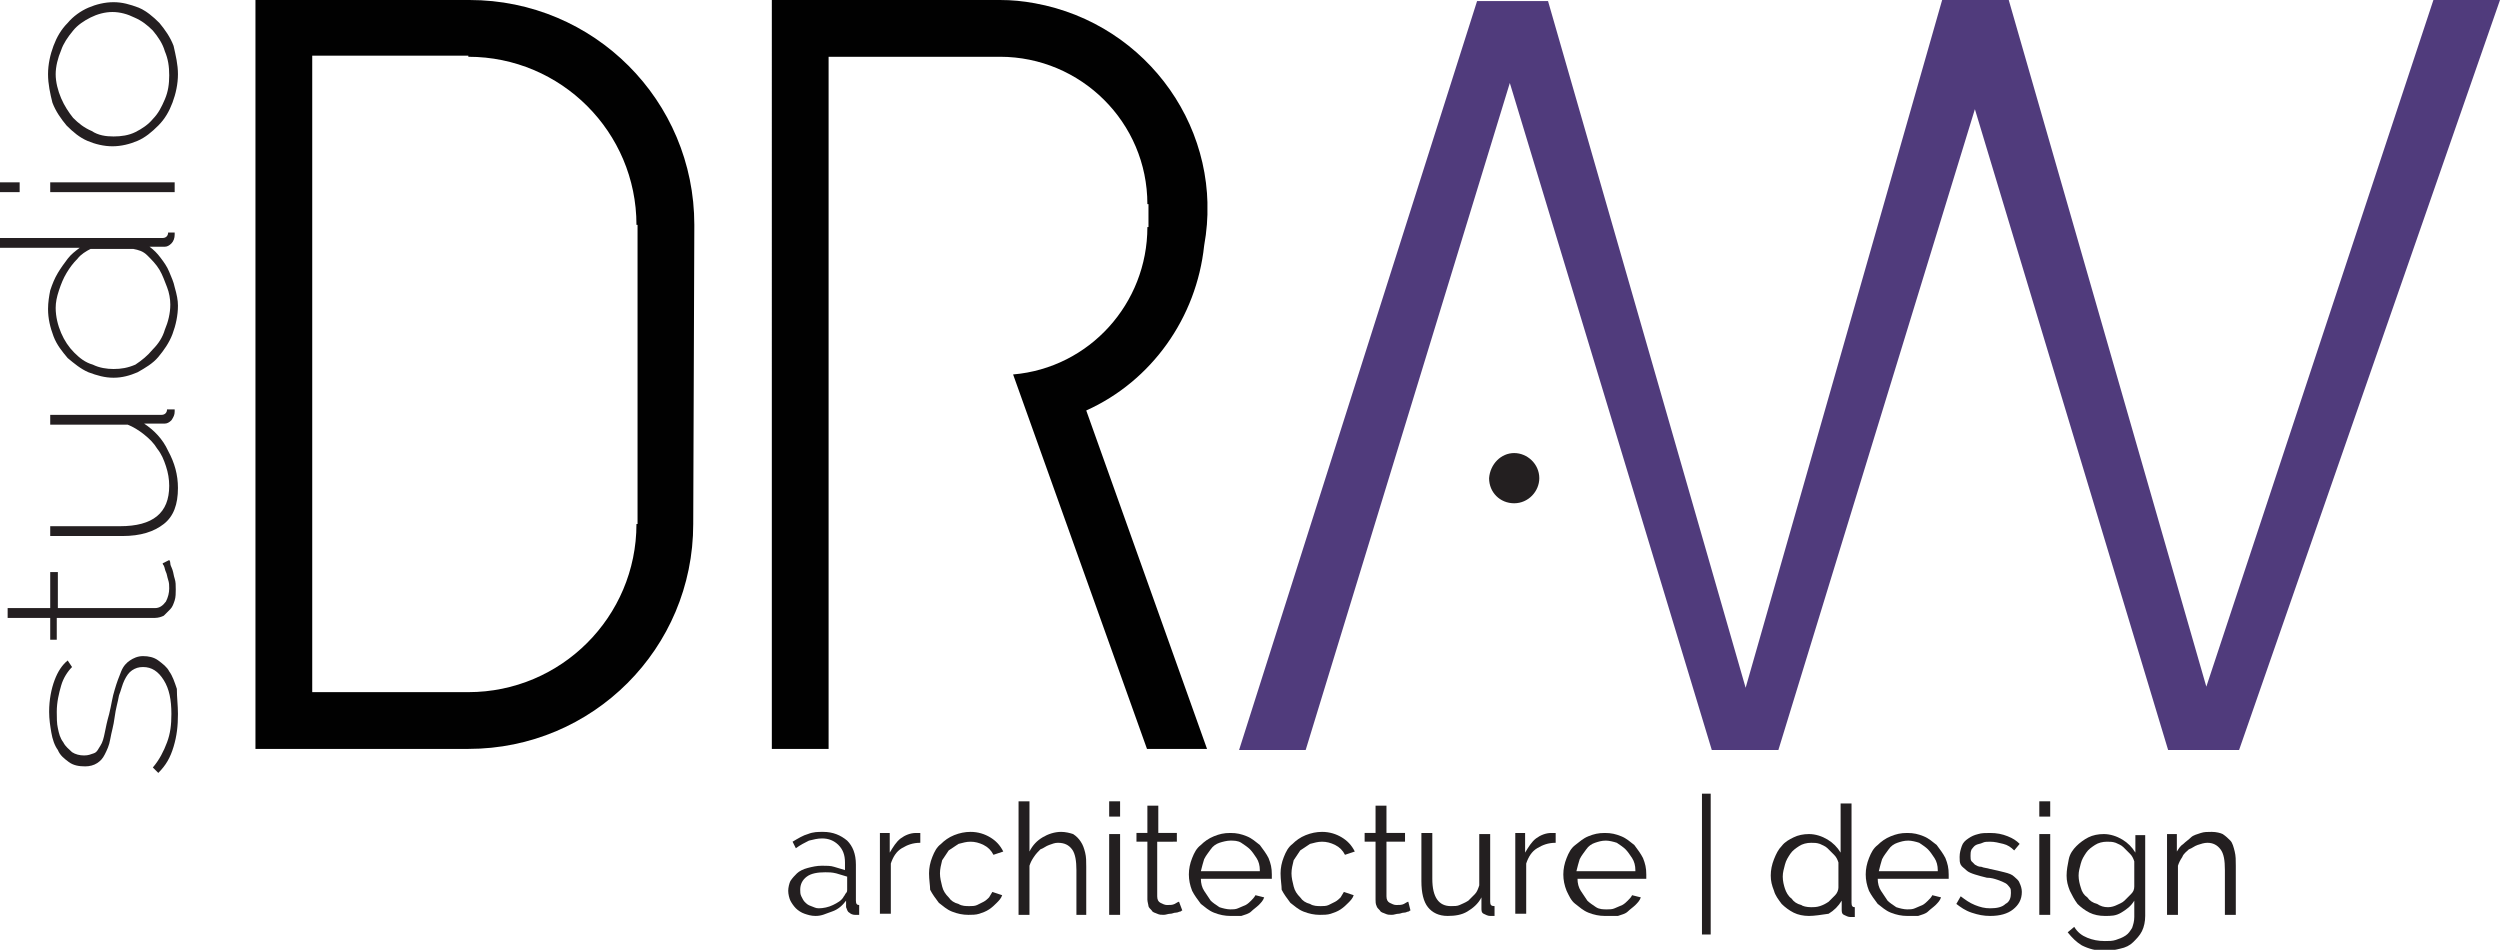 <svg version="1.1" id="Layer_1" xmlns="http://www.w3.org/2000/svg" xmlns:xlink="http://www.w3.org/1999/xlink" x="0px" y="0px"
	 viewBox="0 0 229 87" style="enable-background:new 0 0 229 87;" xml:space="preserve">
<style type="text/css">
	.st0{clip-path:url(#SVGID_2_);}
	.st1{clip-path:url(#SVGID_4_);}
	.st2{clip-path:url(#SVGID_6_);}
	.st3{fill:#010101;}
	.st4{clip-path:url(#SVGID_8_);}
	.st5{clip-path:url(#SVGID_10_);}
	.st6{fill:#503B7C;}
	.st7{fill:#231F20;}
	.st8{enable-background:new    ;}
	.st9{fill:#241F21;}
</style>
<title>Studio DRAW</title>
<g>
	<g>
		<defs>
			<rect id="SVGID_1_" x="-23.9" y="-106.7" width="326" height="203.3"/>
		</defs>
		<clipPath id="SVGID_2_">
			<use xlink:href="#SVGID_1_"  style="overflow:visible;"/>
		</clipPath>
		<g class="st0">
			<g>
				<g>
					<defs>
						<rect id="SVGID_3_" x="23.4" width="87.2" height="68.6"/>
					</defs>
					<clipPath id="SVGID_4_">
						<use xlink:href="#SVGID_3_"  style="overflow:visible;"/>
					</clipPath>
					<g class="st1">
						<g>
							<g>
								<defs>
									<rect id="SVGID_5_" x="23.4" width="87.2" height="68.6"/>
								</defs>
								<clipPath id="SVGID_6_">
									<use xlink:href="#SVGID_5_"  style="overflow:visible;"/>
								</clipPath>
								<g class="st2">
									<path class="st3" d="M110.6,68.7h-5.5L92.8,34.3l0,0c7-0.6,12.3-6.5,12.3-13.5h0.1v-2.1h-0.1c0-7.5-6.1-13.5-13.5-13.5
										H75.9v63.5h-5.2V0h20.9c1.1,0,2.1,0.1,3.2,0.3c10.4,1.9,17.4,11.8,15.5,22.2l0,0l0,0c-0.7,6.6-4.8,12.4-10.8,15.1l0,0
										L110.6,68.7z"/>
									<path class="st3" d="M42.9,63.4c8.5,0,15.4-6.9,15.4-15.4l0,0h0.1V20.6h-0.1c0-8.5-6.9-15.4-15.4-15.4l0,0V5.1H28.6v58.3
										H42.9L42.9,63.4z M63.5,48c0,11.4-9.2,20.6-20.6,20.6l0,0H23.4V0H43c11.4,0,20.6,9.2,20.6,20.6l0,0L63.5,48L63.5,48z"/>
								</g>
							</g>
						</g>
					</g>
				</g>
			</g>
			<g>
				<g>
					<defs>
						<rect id="SVGID_7_" x="113.5" width="115.5" height="68.7"/>
					</defs>
					<clipPath id="SVGID_8_">
						<use xlink:href="#SVGID_7_"  style="overflow:visible;"/>
					</clipPath>
					<g class="st4">
						<g>
							<g>
								<defs>
									<rect id="SVGID_9_" x="113.5" width="115.5" height="68.7"/>
								</defs>
								<clipPath id="SVGID_10_">
									<use xlink:href="#SVGID_9_"  style="overflow:visible;"/>
								</clipPath>
								<g class="st5">
									<polygon class="st6" points="119.6,68.7 113.5,68.7 135.3,0.1 141.8,0.1 159.9,63 177.9,0 184,0 202.1,62.9 222.9,0 229,0 
										205.1,68.7 198.6,68.7 180.9,10 162.9,68.7 156.8,68.7 138.3,7.6 									"/>
									<path class="st7" d="M138.7,41.5c1.2,0,2.3,1,2.3,2.3c0,1.2-1,2.3-2.3,2.3s-2.3-1-2.3-2.3
										C136.5,42.5,137.5,41.5,138.7,41.5"/>
								</g>
							</g>
						</g>
					</g>
				</g>
			</g>
		</g>
	</g>
</g>
<g class="st8">
	<path class="st9" d="M16.3,65.4c0,1.1-0.1,2-0.4,3s-0.7,1.7-1.4,2.4L14,70.3c0.6-0.7,1-1.5,1.3-2.3c0.3-0.8,0.4-1.6,0.4-2.6
		c0-1.3-0.2-2.3-0.7-3.1c-0.5-0.8-1.1-1.2-1.9-1.2c-0.4,0-0.7,0.1-1,0.3c-0.3,0.2-0.5,0.5-0.7,0.9c-0.2,0.4-0.3,0.9-0.5,1.4
		c-0.1,0.6-0.3,1.2-0.4,2c-0.1,0.8-0.3,1.4-0.4,2s-0.3,1-0.5,1.4s-0.4,0.6-0.7,0.8c-0.3,0.2-0.7,0.3-1.1,0.3c-0.6,0-1.1-0.1-1.5-0.4
		c-0.4-0.3-0.8-0.6-1-1.1c-0.3-0.4-0.5-1-0.6-1.6c-0.1-0.6-0.2-1.2-0.2-1.9c0-1.1,0.2-2.1,0.5-2.9c0.3-0.8,0.7-1.4,1.2-1.8l0.4,0.6
		c-0.4,0.4-0.8,1-1,1.7s-0.4,1.5-0.4,2.4c0,0.5,0,1.1,0.1,1.5c0.1,0.5,0.2,0.9,0.5,1.3c0.2,0.4,0.5,0.6,0.8,0.9
		c0.3,0.2,0.7,0.3,1.1,0.3c0.4,0,0.6-0.1,0.9-0.2s0.4-0.4,0.6-0.7s0.3-0.7,0.4-1.2c0.1-0.5,0.2-1,0.4-1.7c0.2-0.8,0.3-1.6,0.5-2.2
		c0.2-0.7,0.4-1.2,0.6-1.7c0.2-0.5,0.5-0.8,0.8-1c0.3-0.2,0.7-0.4,1.2-0.4c0.5,0,1,0.1,1.4,0.4s0.8,0.6,1,1c0.3,0.4,0.5,1,0.7,1.6
		C16.2,63.9,16.3,64.6,16.3,65.4z"/>
	<path class="st9" d="M15.5,51.3c0,0,0.1,0.1,0.1,0.3s0.1,0.3,0.2,0.6s0.1,0.5,0.2,0.8s0.1,0.6,0.1,1c0,0.3,0,0.7-0.1,1
		c-0.1,0.3-0.2,0.6-0.4,0.8c-0.2,0.2-0.4,0.4-0.6,0.6c-0.2,0.1-0.5,0.2-0.8,0.2h-9v2H4.6v-2H0.7v-0.9h3.9v-3.3h0.7v3.3h8.9
		c0.4,0,0.7-0.2,1-0.6c0.2-0.4,0.3-0.8,0.3-1.2c0-0.3,0-0.5-0.1-0.8s-0.1-0.5-0.2-0.7S15.1,52,15,51.8c-0.1-0.1-0.1-0.2-0.1-0.2
		L15.5,51.3z"/>
	<path class="st9" d="M16.3,44.7c0,1.5-0.4,2.6-1.3,3.3c-0.9,0.7-2.1,1.1-3.8,1.1H4.6v-0.9H11c3,0,4.5-1.2,4.5-3.7
		c0-0.6-0.1-1.2-0.3-1.8c-0.2-0.6-0.4-1.1-0.8-1.6c-0.3-0.5-0.7-0.9-1.2-1.3s-1-0.7-1.5-0.9H4.6V38h10.2c0.3,0,0.5-0.2,0.5-0.5H16
		c0,0.1,0,0.1,0,0.1c0,0,0,0.1,0,0.1c0,0.3-0.1,0.5-0.3,0.8c-0.2,0.2-0.4,0.3-0.6,0.3h-1.9c0.9,0.6,1.7,1.4,2.2,2.5
		C16,42.4,16.3,43.5,16.3,44.7z"/>
	<path class="st9" d="M16.3,28c0,0.9-0.2,1.8-0.5,2.6c-0.3,0.8-0.8,1.5-1.3,2.1s-1.2,1-1.9,1.4c-0.7,0.3-1.4,0.5-2.2,0.5
		c-0.8,0-1.5-0.2-2.3-0.5c-0.7-0.3-1.3-0.8-1.9-1.3c-0.5-0.6-1-1.2-1.3-2c-0.3-0.8-0.5-1.6-0.5-2.5c0-0.6,0.1-1.2,0.2-1.7
		C4.8,26,5,25.5,5.3,25c0.3-0.5,0.6-0.9,0.9-1.3c0.3-0.4,0.7-0.7,1.1-1H0v-0.9h14.9c0.3,0,0.5-0.2,0.5-0.5H16c0,0.1,0,0.1,0,0.2
		c0,0.3-0.1,0.6-0.3,0.8s-0.4,0.3-0.6,0.3h-1.4c0.4,0.3,0.7,0.6,1,1s0.6,0.8,0.8,1.3s0.4,0.9,0.5,1.4C16.2,27,16.3,27.5,16.3,28z
		 M15.6,27.9c0-0.5-0.1-1.1-0.3-1.6s-0.4-1.1-0.7-1.6s-0.7-0.9-1.1-1.3s-0.8-0.5-1.3-0.6H8.3c-0.4,0.2-0.9,0.5-1.2,0.9
		c-0.4,0.4-0.7,0.8-1,1.3s-0.5,1-0.7,1.6c-0.2,0.6-0.3,1.1-0.3,1.6c0,0.8,0.2,1.6,0.5,2.3c0.3,0.7,0.7,1.3,1.2,1.8
		c0.5,0.5,1,0.9,1.7,1.1c0.6,0.3,1.3,0.4,1.9,0.4c0.7,0,1.3-0.1,2-0.4C13,33,13.5,32.6,14,32c0.5-0.5,0.9-1.1,1.1-1.8
		C15.4,29.5,15.6,28.7,15.6,27.9z"/>
	<path class="st9" d="M1.8,17.6H0v-0.9h1.8V17.6z M16,17.6H4.6v-0.9H16V17.6z"/>
	<path class="st9" d="M16.3,6.8c0,0.9-0.2,1.8-0.5,2.6c-0.3,0.8-0.7,1.5-1.3,2.1s-1.2,1.1-1.9,1.4c-0.7,0.3-1.5,0.5-2.3,0.5
		c-0.8,0-1.6-0.2-2.3-0.5c-0.7-0.3-1.3-0.8-1.9-1.4c-0.5-0.6-1-1.3-1.3-2.1C4.6,8.6,4.4,7.7,4.4,6.8c0-0.9,0.2-1.8,0.5-2.6
		c0.3-0.8,0.7-1.5,1.3-2.1c0.5-0.6,1.2-1.1,1.9-1.4c0.7-0.3,1.5-0.5,2.3-0.5c0.8,0,1.5,0.2,2.3,0.5c0.7,0.3,1.3,0.8,1.9,1.4
		c0.5,0.6,1,1.3,1.3,2.1C16.1,5.1,16.3,5.9,16.3,6.8z M10.4,12.5c0.7,0,1.4-0.1,2-0.4c0.6-0.3,1.2-0.7,1.6-1.2
		c0.5-0.5,0.8-1.1,1.1-1.8c0.3-0.7,0.4-1.4,0.4-2.2s-0.1-1.5-0.4-2.2C14.9,4,14.5,3.4,14,2.8c-0.5-0.5-1-0.9-1.7-1.2
		c-0.6-0.3-1.3-0.5-2-0.5c-0.7,0-1.4,0.2-2,0.5C7.7,1.9,7.1,2.3,6.7,2.8C6.2,3.4,5.8,4,5.6,4.6C5.3,5.3,5.1,6.1,5.1,6.8
		S5.3,8.3,5.6,9c0.3,0.7,0.7,1.3,1.1,1.8c0.5,0.5,1,0.9,1.7,1.2C9,12.4,9.7,12.5,10.4,12.5z"/>
</g>
<g class="st8">
	<path class="st7" d="M74.7,83.9c-0.4,0-0.7-0.1-1-0.2c-0.3-0.1-0.6-0.3-0.8-0.5c-0.2-0.2-0.4-0.5-0.5-0.7s-0.2-0.6-0.2-0.9
		c0-0.3,0.1-0.7,0.2-0.9c0.2-0.3,0.4-0.5,0.6-0.7s0.6-0.4,1-0.5s0.8-0.2,1.3-0.2c0.4,0,0.8,0,1.1,0.1s0.7,0.2,1,0.3v-0.7
		c0-0.7-0.2-1.2-0.6-1.6s-0.9-0.6-1.5-0.6c-0.4,0-0.8,0.1-1.2,0.2c-0.4,0.2-0.8,0.4-1.2,0.7l-0.3-0.6c0.5-0.3,1-0.6,1.4-0.7
		c0.5-0.2,0.9-0.2,1.4-0.2c0.9,0,1.6,0.3,2.2,0.8c0.5,0.5,0.8,1.2,0.8,2.2v3.3c0,0.3,0.1,0.4,0.3,0.4v0.9c-0.1,0-0.1,0-0.2,0
		s-0.1,0-0.2,0c-0.2,0-0.4-0.1-0.5-0.2c-0.2-0.1-0.2-0.3-0.3-0.5l0-0.6c-0.3,0.4-0.7,0.8-1.3,1S75.3,83.9,74.7,83.9z M75,83.2
		c0.4,0,0.9-0.1,1.3-0.3c0.4-0.2,0.8-0.4,1-0.8c0.1-0.1,0.1-0.2,0.2-0.3s0.1-0.2,0.1-0.3v-1.2c-0.3-0.1-0.7-0.2-1-0.3
		c-0.4-0.1-0.7-0.1-1-0.1c-0.7,0-1.3,0.1-1.7,0.4c-0.4,0.3-0.6,0.7-0.6,1.2c0,0.2,0,0.4,0.1,0.6c0.1,0.2,0.2,0.4,0.3,0.5
		c0.2,0.2,0.3,0.3,0.6,0.4S74.7,83.2,75,83.2z"/>
	<path class="st7" d="M84.3,77.2c-0.7,0-1.2,0.2-1.7,0.5c-0.5,0.3-0.8,0.8-1,1.4v4.6h-1v-7.4h0.9v1.8c0.3-0.5,0.6-1,1-1.3
		c0.4-0.3,0.9-0.5,1.4-0.5c0.1,0,0.2,0,0.2,0s0.1,0,0.2,0V77.2z"/>
	<path class="st7" d="M85.1,80c0-0.5,0.1-1,0.3-1.5c0.2-0.5,0.4-0.9,0.8-1.2c0.3-0.3,0.7-0.6,1.2-0.8c0.5-0.2,1-0.3,1.5-0.3
		c0.7,0,1.3,0.2,1.8,0.5c0.5,0.3,0.9,0.7,1.2,1.3l-0.9,0.3c-0.2-0.4-0.5-0.7-0.9-0.9c-0.4-0.2-0.8-0.3-1.2-0.3
		c-0.4,0-0.7,0.1-1.1,0.2c-0.3,0.2-0.6,0.4-0.9,0.6c-0.2,0.3-0.4,0.6-0.6,0.9c-0.1,0.4-0.2,0.8-0.2,1.2c0,0.4,0.1,0.8,0.2,1.2
		c0.1,0.4,0.3,0.7,0.6,1c0.2,0.3,0.5,0.5,0.9,0.6c0.3,0.2,0.7,0.2,1,0.2c0.2,0,0.5,0,0.7-0.1c0.2-0.1,0.4-0.2,0.6-0.3
		c0.2-0.1,0.4-0.3,0.5-0.4c0.1-0.2,0.2-0.3,0.3-0.5l0.9,0.3c-0.1,0.3-0.3,0.5-0.5,0.7c-0.2,0.2-0.4,0.4-0.7,0.6s-0.6,0.3-0.9,0.4
		c-0.3,0.1-0.7,0.1-1,0.1c-0.5,0-1-0.1-1.5-0.3s-0.8-0.5-1.2-0.8c-0.3-0.4-0.6-0.8-0.8-1.2C85.2,81.1,85.1,80.6,85.1,80z"/>
	<path class="st7" d="M99.6,83.8h-1v-4.1c0-0.8-0.1-1.5-0.4-1.9c-0.3-0.4-0.7-0.6-1.3-0.6c-0.3,0-0.5,0.1-0.8,0.2
		c-0.3,0.1-0.5,0.3-0.8,0.4c-0.2,0.2-0.4,0.4-0.6,0.7c-0.2,0.3-0.3,0.5-0.4,0.8v4.5h-1V73.4h1V78c0.3-0.6,0.7-1,1.2-1.3
		c0.5-0.3,1.1-0.5,1.7-0.5c0.4,0,0.8,0.1,1.1,0.2c0.3,0.2,0.5,0.4,0.7,0.7s0.3,0.6,0.4,1c0.1,0.4,0.1,0.8,0.1,1.3V83.8z"/>
	<path class="st7" d="M101.6,74.8v-1.4h1v1.4H101.6z M101.6,83.8v-7.4h1v7.4H101.6z"/>
	<path class="st7" d="M108.3,83.4c-0.1,0-0.1,0.1-0.2,0.1c-0.1,0-0.2,0.1-0.4,0.1s-0.3,0.1-0.5,0.1s-0.4,0.1-0.6,0.1
		c-0.2,0-0.4,0-0.6-0.1s-0.4-0.1-0.5-0.3c-0.1-0.1-0.3-0.3-0.3-0.4s-0.1-0.4-0.1-0.6v-5.3h-1v-0.8h1v-2.5h1v2.5h1.7v0.8H106v5
		c0,0.3,0.1,0.5,0.3,0.6s0.4,0.2,0.6,0.2c0.3,0,0.5,0,0.7-0.1c0.2-0.1,0.3-0.2,0.4-0.2L108.3,83.4z"/>
	<path class="st7" d="M112.7,83.9c-0.5,0-1-0.1-1.5-0.3s-0.8-0.5-1.2-0.8c-0.3-0.4-0.6-0.8-0.8-1.2c-0.2-0.5-0.3-1-0.3-1.5
		c0-0.5,0.1-1,0.3-1.5c0.2-0.5,0.4-0.9,0.8-1.2c0.3-0.3,0.7-0.6,1.2-0.8c0.5-0.2,0.9-0.3,1.5-0.3s1,0.1,1.5,0.3
		c0.5,0.2,0.8,0.5,1.2,0.8c0.3,0.4,0.6,0.8,0.8,1.2c0.2,0.5,0.3,0.9,0.3,1.5c0,0.1,0,0.2,0,0.2c0,0.1,0,0.1,0,0.2H110
		c0,0.4,0.1,0.8,0.3,1.1s0.4,0.6,0.6,0.9c0.2,0.2,0.5,0.4,0.8,0.6c0.3,0.1,0.7,0.2,1,0.2c0.2,0,0.5,0,0.7-0.1
		c0.2-0.1,0.5-0.2,0.7-0.3c0.2-0.1,0.4-0.3,0.5-0.4s0.3-0.3,0.4-0.5l0.8,0.2c-0.1,0.3-0.3,0.5-0.5,0.7c-0.2,0.2-0.5,0.4-0.7,0.6
		s-0.6,0.3-0.9,0.4C113.4,83.9,113,83.9,112.7,83.9z M115.4,79.7c0-0.4-0.1-0.8-0.3-1.1s-0.4-0.6-0.6-0.8s-0.5-0.4-0.8-0.6
		s-0.7-0.2-1-0.2s-0.7,0.1-1,0.2s-0.6,0.3-0.8,0.6s-0.4,0.5-0.6,0.9c-0.1,0.3-0.2,0.7-0.3,1.1H115.4z"/>
	<path class="st7" d="M117.3,80c0-0.5,0.1-1,0.3-1.5c0.2-0.5,0.4-0.9,0.8-1.2c0.3-0.3,0.7-0.6,1.2-0.8c0.5-0.2,1-0.3,1.5-0.3
		c0.7,0,1.3,0.2,1.8,0.5c0.5,0.3,0.9,0.7,1.2,1.3l-0.9,0.3c-0.2-0.4-0.5-0.7-0.9-0.9c-0.4-0.2-0.8-0.3-1.2-0.3
		c-0.4,0-0.7,0.1-1.1,0.2c-0.3,0.2-0.6,0.4-0.9,0.6c-0.2,0.3-0.4,0.6-0.6,0.9c-0.1,0.4-0.2,0.8-0.2,1.2c0,0.4,0.1,0.8,0.2,1.2
		s0.3,0.7,0.6,1c0.2,0.3,0.5,0.5,0.9,0.6c0.3,0.2,0.7,0.2,1,0.2c0.2,0,0.5,0,0.7-0.1c0.2-0.1,0.4-0.2,0.6-0.3
		c0.2-0.1,0.4-0.3,0.5-0.4c0.1-0.2,0.2-0.3,0.3-0.5l0.9,0.3c-0.1,0.3-0.3,0.5-0.5,0.7c-0.2,0.2-0.4,0.4-0.7,0.6s-0.6,0.3-0.9,0.4
		c-0.3,0.1-0.7,0.1-1,0.1c-0.5,0-1-0.1-1.5-0.3c-0.5-0.2-0.8-0.5-1.2-0.8c-0.3-0.4-0.6-0.8-0.8-1.2C117.4,81.1,117.3,80.6,117.3,80z
		"/>
	<path class="st7" d="M129.2,83.4c-0.1,0-0.1,0.1-0.2,0.1c-0.1,0-0.2,0.1-0.4,0.1s-0.3,0.1-0.5,0.1c-0.2,0-0.4,0.1-0.6,0.1
		c-0.2,0-0.4,0-0.6-0.1c-0.2-0.1-0.4-0.1-0.5-0.3c-0.1-0.1-0.3-0.3-0.3-0.4c-0.1-0.2-0.1-0.4-0.1-0.6v-5.3h-1v-0.8h1v-2.5h1v2.5h1.7
		v0.8h-1.7v5c0,0.3,0.1,0.5,0.3,0.6s0.4,0.2,0.6,0.2c0.3,0,0.5,0,0.7-0.1c0.2-0.1,0.3-0.2,0.4-0.2L129.2,83.4z"/>
	<path class="st7" d="M132.6,83.9c-0.8,0-1.4-0.3-1.8-0.8c-0.4-0.5-0.6-1.3-0.6-2.4v-4.4h1v4.2c0,1.7,0.6,2.5,1.7,2.5
		c0.3,0,0.6,0,0.8-0.1s0.5-0.2,0.8-0.4c0.2-0.2,0.4-0.4,0.6-0.6c0.2-0.2,0.3-0.5,0.4-0.8v-4.7h1v6.2c0,0.3,0.1,0.4,0.4,0.4v0.9
		c-0.2,0-0.3,0-0.4,0c-0.2,0-0.4-0.1-0.6-0.2s-0.2-0.3-0.2-0.5v-1c-0.3,0.6-0.8,1-1.3,1.3C133.9,83.8,133.3,83.9,132.6,83.9z"/>
	<path class="st7" d="M142.5,77.2c-0.7,0-1.2,0.2-1.7,0.5c-0.5,0.3-0.8,0.8-1,1.4v4.6h-1v-7.4h0.9v1.8c0.3-0.5,0.6-1,1-1.3
		c0.4-0.3,0.9-0.5,1.4-0.5c0.1,0,0.2,0,0.2,0s0.1,0,0.2,0V77.2z"/>
	<path class="st7" d="M147,83.9c-0.5,0-1-0.1-1.5-0.3c-0.5-0.2-0.8-0.5-1.2-0.8s-0.6-0.8-0.8-1.2c-0.2-0.5-0.3-1-0.3-1.5
		c0-0.5,0.1-1,0.3-1.5c0.2-0.5,0.4-0.9,0.8-1.2s0.7-0.6,1.2-0.8s0.9-0.3,1.5-0.3s1,0.1,1.5,0.3c0.5,0.2,0.8,0.5,1.2,0.8
		c0.3,0.4,0.6,0.8,0.8,1.2c0.2,0.5,0.3,0.9,0.3,1.5c0,0.1,0,0.2,0,0.2c0,0.1,0,0.1,0,0.2h-6.3c0,0.4,0.1,0.8,0.3,1.1
		c0.2,0.3,0.4,0.6,0.6,0.9c0.2,0.2,0.5,0.4,0.8,0.6s0.7,0.2,1,0.2c0.2,0,0.5,0,0.7-0.1c0.2-0.1,0.5-0.2,0.7-0.3
		c0.2-0.1,0.4-0.3,0.5-0.4c0.2-0.2,0.3-0.3,0.4-0.5l0.8,0.2c-0.1,0.3-0.3,0.5-0.5,0.7c-0.2,0.2-0.5,0.4-0.7,0.6s-0.6,0.3-0.9,0.4
		C147.7,83.9,147.4,83.9,147,83.9z M149.8,79.7c0-0.4-0.1-0.8-0.3-1.1c-0.2-0.3-0.4-0.6-0.6-0.8s-0.5-0.4-0.8-0.6
		c-0.3-0.1-0.7-0.2-1-0.2c-0.4,0-0.7,0.1-1,0.2c-0.3,0.1-0.6,0.3-0.8,0.6s-0.4,0.5-0.6,0.9c-0.1,0.3-0.2,0.7-0.3,1.1H149.8z"/>
	<path class="st7" d="M155.9,85.6V72.7h0.8v12.9H155.9z"/>
	<path class="st7" d="M165.7,83.9c-0.5,0-1-0.1-1.4-0.3c-0.4-0.2-0.8-0.5-1.1-0.8c-0.3-0.4-0.6-0.8-0.7-1.2
		c-0.2-0.5-0.3-0.9-0.3-1.4c0-0.5,0.1-1,0.3-1.5c0.2-0.5,0.4-0.9,0.7-1.2c0.3-0.4,0.7-0.6,1.1-0.8s0.9-0.3,1.4-0.3
		c0.6,0,1.2,0.2,1.7,0.5c0.5,0.3,0.9,0.7,1.2,1.2v-4.5h1v9.1c0,0.3,0.1,0.4,0.3,0.4v0.9c-0.2,0-0.3,0-0.4,0c-0.2,0-0.4-0.1-0.6-0.2
		c-0.2-0.1-0.2-0.3-0.2-0.5v-0.8c-0.3,0.5-0.7,0.9-1.2,1.2C166.8,83.8,166.2,83.9,165.7,83.9z M165.9,83.1c0.2,0,0.5,0,0.8-0.1
		s0.5-0.2,0.8-0.4c0.2-0.2,0.4-0.4,0.6-0.6c0.2-0.2,0.3-0.5,0.3-0.7v-2.3c-0.1-0.3-0.2-0.5-0.4-0.7c-0.2-0.2-0.4-0.4-0.6-0.6
		s-0.5-0.3-0.7-0.4c-0.3-0.1-0.5-0.1-0.8-0.1c-0.4,0-0.8,0.1-1.1,0.3c-0.3,0.2-0.6,0.4-0.8,0.7s-0.4,0.6-0.5,1
		c-0.1,0.4-0.2,0.7-0.2,1.1c0,0.4,0.1,0.8,0.2,1.1s0.3,0.7,0.6,0.9c0.2,0.3,0.5,0.5,0.9,0.6C165.1,83,165.5,83.1,165.9,83.1z"/>
	<path class="st7" d="M174.7,83.9c-0.5,0-1-0.1-1.5-0.3c-0.5-0.2-0.8-0.5-1.2-0.8c-0.3-0.4-0.6-0.8-0.8-1.2c-0.2-0.5-0.3-1-0.3-1.5
		c0-0.5,0.1-1,0.3-1.5c0.2-0.5,0.4-0.9,0.8-1.2c0.3-0.3,0.7-0.6,1.2-0.8c0.5-0.2,0.9-0.3,1.5-0.3s1,0.1,1.5,0.3s0.8,0.5,1.2,0.8
		c0.3,0.4,0.6,0.8,0.8,1.2c0.2,0.5,0.3,0.9,0.3,1.5c0,0.1,0,0.2,0,0.2c0,0.1,0,0.1,0,0.2H172c0,0.4,0.1,0.8,0.3,1.1
		c0.2,0.3,0.4,0.6,0.6,0.9c0.2,0.2,0.5,0.4,0.8,0.6c0.3,0.1,0.7,0.2,1,0.2c0.2,0,0.5,0,0.7-0.1c0.2-0.1,0.5-0.2,0.7-0.3
		c0.2-0.1,0.4-0.3,0.5-0.4c0.2-0.2,0.3-0.3,0.4-0.5l0.8,0.2c-0.1,0.3-0.3,0.5-0.5,0.7c-0.2,0.2-0.5,0.4-0.7,0.6s-0.6,0.3-0.9,0.4
		C175.4,83.9,175.1,83.9,174.7,83.9z M177.5,79.7c0-0.4-0.1-0.8-0.3-1.1c-0.2-0.3-0.4-0.6-0.6-0.8s-0.5-0.4-0.8-0.6
		c-0.3-0.1-0.7-0.2-1-0.2c-0.4,0-0.7,0.1-1,0.2c-0.3,0.1-0.6,0.3-0.8,0.6s-0.4,0.5-0.6,0.9c-0.1,0.3-0.2,0.7-0.3,1.1H177.5z"/>
	<path class="st7" d="M182.3,83.9c-0.6,0-1.1-0.1-1.7-0.3c-0.6-0.2-1-0.5-1.4-0.8l0.4-0.7c0.4,0.3,0.8,0.6,1.3,0.8s0.9,0.3,1.4,0.3
		c0.6,0,1.1-0.1,1.4-0.4c0.4-0.2,0.5-0.6,0.5-1c0-0.2,0-0.4-0.1-0.5c-0.1-0.1-0.2-0.3-0.4-0.4c-0.2-0.1-0.4-0.2-0.7-0.3
		c-0.3-0.1-0.6-0.2-1-0.2c-0.4-0.1-0.8-0.2-1.1-0.3c-0.3-0.1-0.6-0.2-0.8-0.4s-0.4-0.3-0.5-0.5c-0.1-0.2-0.1-0.4-0.1-0.7
		c0-0.4,0.1-0.7,0.2-1c0.1-0.3,0.3-0.5,0.6-0.7c0.3-0.2,0.5-0.3,0.9-0.4c0.3-0.1,0.7-0.1,1.1-0.1c0.6,0,1.1,0.1,1.6,0.3
		s0.8,0.4,1.1,0.7l-0.5,0.6c-0.3-0.3-0.6-0.5-1-0.6c-0.4-0.1-0.8-0.2-1.2-0.2c-0.3,0-0.5,0-0.7,0.1c-0.2,0.1-0.4,0.1-0.6,0.2
		c-0.2,0.1-0.3,0.3-0.4,0.4c-0.1,0.2-0.1,0.4-0.1,0.6c0,0.2,0,0.4,0.1,0.5c0.1,0.1,0.2,0.2,0.3,0.3c0.2,0.1,0.3,0.2,0.6,0.2
		c0.2,0.1,0.5,0.1,0.8,0.2c0.5,0.1,0.9,0.2,1.3,0.3c0.4,0.1,0.7,0.2,0.9,0.4c0.2,0.2,0.4,0.3,0.5,0.6c0.1,0.2,0.2,0.5,0.2,0.8
		c0,0.7-0.3,1.2-0.8,1.6C183.9,83.7,183.2,83.9,182.3,83.9z"/>
	<path class="st7" d="M186.8,74.8v-1.4h1v1.4H186.8z M186.8,83.8v-7.4h1v7.4H186.8z"/>
	<path class="st7" d="M192.8,83.9c-0.5,0-1-0.1-1.4-0.3c-0.4-0.2-0.8-0.5-1.1-0.8c-0.3-0.4-0.5-0.8-0.7-1.2
		c-0.2-0.5-0.3-0.9-0.3-1.4c0-0.5,0.1-1,0.2-1.5s0.4-0.9,0.7-1.2s0.7-0.6,1.1-0.8c0.4-0.2,0.9-0.3,1.4-0.3c0.6,0,1.2,0.2,1.7,0.5
		c0.5,0.3,0.9,0.7,1.2,1.2v-1.6h0.9v7.4c0,0.5-0.1,1-0.3,1.4c-0.2,0.4-0.5,0.7-0.8,1c-0.3,0.3-0.7,0.5-1.2,0.6
		c-0.4,0.1-0.9,0.2-1.4,0.2c-0.8,0-1.5-0.2-2.1-0.5c-0.5-0.3-0.9-0.7-1.3-1.2l0.6-0.5c0.3,0.5,0.7,0.8,1.2,1c0.5,0.2,1,0.3,1.6,0.3
		c0.4,0,0.7,0,1-0.1s0.6-0.2,0.9-0.4s0.4-0.4,0.6-0.7c0.1-0.3,0.2-0.6,0.2-1v-1.5c-0.3,0.5-0.7,0.8-1.2,1.1S193.4,83.9,192.8,83.9z
		 M193.1,83.1c0.3,0,0.6-0.1,0.8-0.2s0.5-0.2,0.7-0.4c0.2-0.2,0.4-0.4,0.6-0.6c0.2-0.2,0.3-0.4,0.3-0.7v-2.3
		c-0.1-0.3-0.2-0.5-0.4-0.7c-0.2-0.2-0.4-0.4-0.6-0.6c-0.2-0.2-0.5-0.3-0.7-0.4c-0.3-0.1-0.5-0.1-0.8-0.1c-0.4,0-0.8,0.1-1.1,0.3
		c-0.3,0.2-0.6,0.4-0.8,0.7c-0.2,0.3-0.4,0.6-0.5,1c-0.1,0.4-0.2,0.7-0.2,1.1c0,0.4,0.1,0.8,0.2,1.1c0.1,0.4,0.3,0.7,0.6,0.9
		c0.2,0.3,0.5,0.5,0.9,0.6C192.4,83,192.7,83.1,193.1,83.1z"/>
	<path class="st7" d="M204.8,83.8h-1v-4.1c0-0.9-0.1-1.5-0.4-1.9c-0.3-0.4-0.7-0.6-1.2-0.6c-0.3,0-0.6,0.1-0.9,0.2
		c-0.3,0.1-0.5,0.3-0.8,0.4c-0.2,0.2-0.5,0.4-0.6,0.7c-0.2,0.3-0.3,0.5-0.4,0.8v4.5h-1v-7.4h0.9V78c0.2-0.3,0.3-0.5,0.6-0.7
		c0.2-0.2,0.5-0.4,0.7-0.6s0.6-0.3,0.9-0.4c0.3-0.1,0.6-0.1,1-0.1c0.4,0,0.8,0.1,1,0.2c0.3,0.2,0.5,0.4,0.7,0.6s0.3,0.6,0.4,1
		c0.1,0.4,0.1,0.8,0.1,1.3V83.8z"/>
</g>
</svg>
